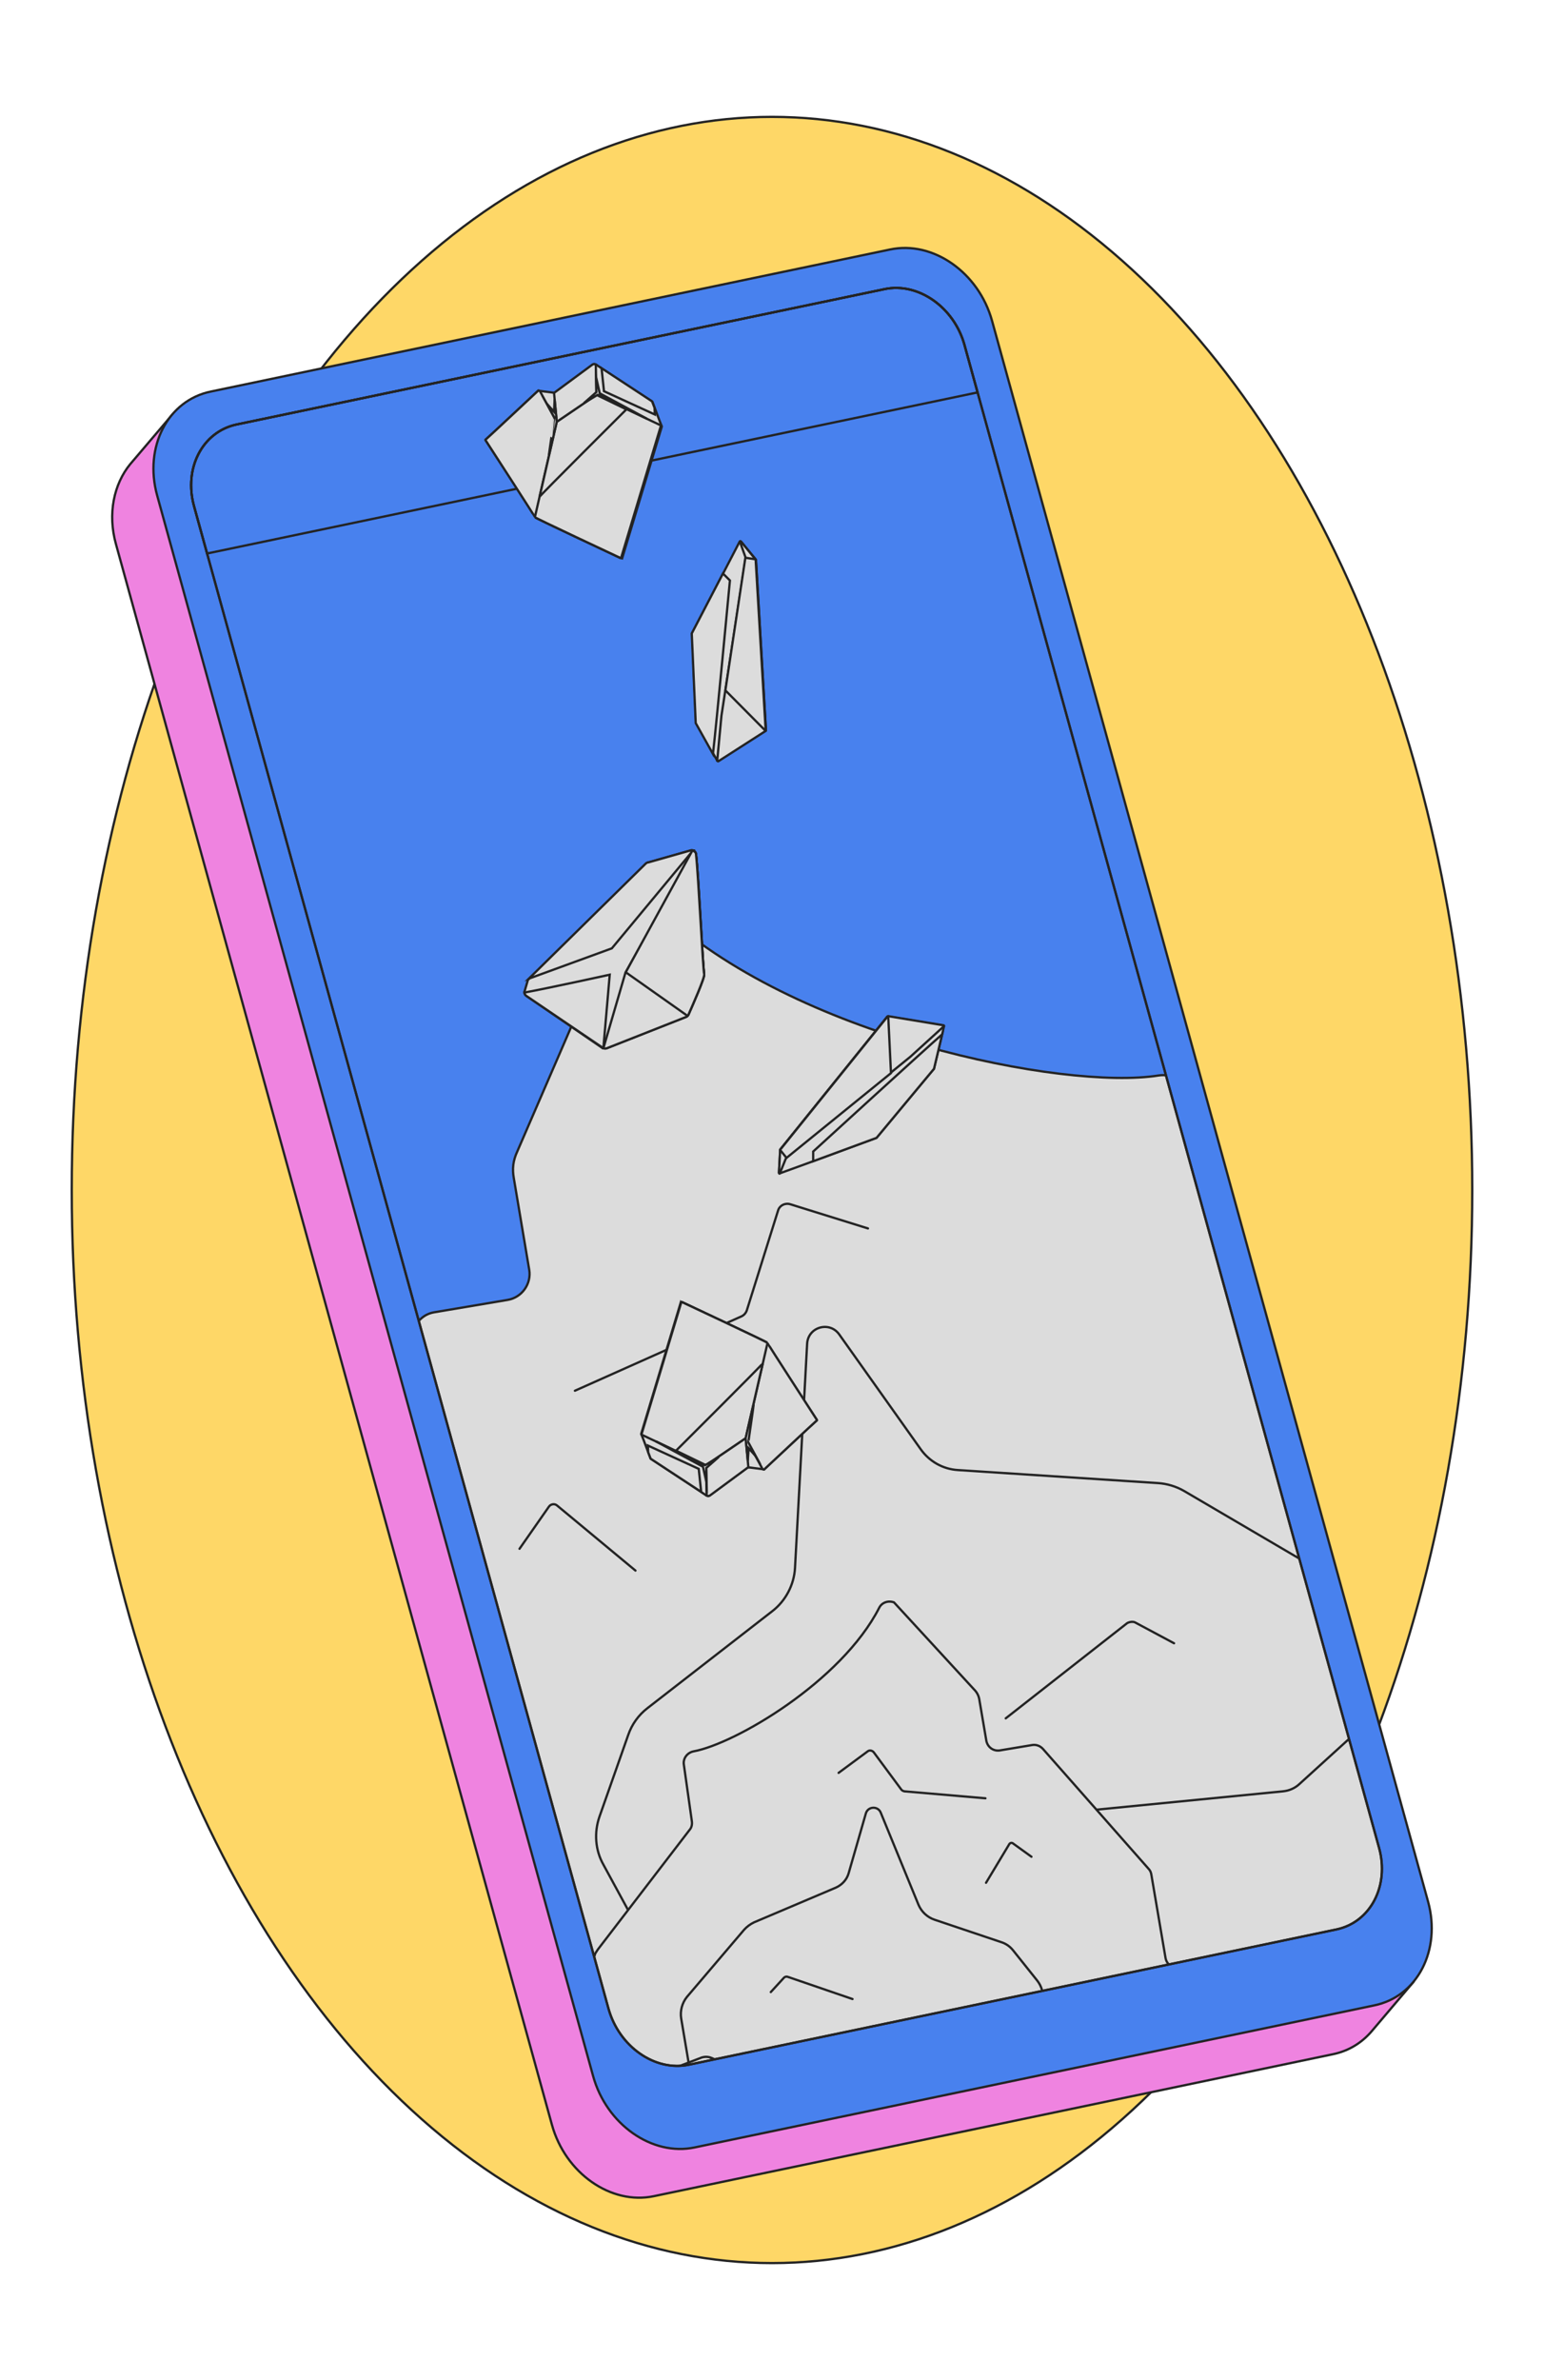 <?xml version="1.0" encoding="UTF-8"?>
<!-- Generator: Adobe Illustrator 27.9.6, SVG Export Plug-In . SVG Version: 9.03 Build 54986)  -->
<svg xmlns="http://www.w3.org/2000/svg" xmlns:xlink="http://www.w3.org/1999/xlink" version="1.1" x="0px" y="0px" viewBox="0 0 510 786" style="enable-background:new 0 0 510 786;" xml:space="preserve">
<style type="text/css">
	.st0{clip-path:url(#SVGID_00000177469377541185578190000004132410791650809986_);fill:#4881EE;}
	
		.st1{clip-path:url(#SVGID_00000177469377541185578190000004132410791650809986_);fill:#A1DDFF;stroke:#232323;stroke-width:0.75;stroke-miterlimit:10;}
	
		.st2{clip-path:url(#SVGID_00000177469377541185578190000004132410791650809986_);fill:#FED767;stroke:#232323;stroke-width:0.75;stroke-miterlimit:10;}
	.st3{fill:#A1DDFF;stroke:#232323;stroke-width:0.75;stroke-miterlimit:10;}
	.st4{fill:#FED767;stroke:#232323;stroke-width:0.75;stroke-miterlimit:10;}
	.st5{clip-path:url(#SVGID_00000160900711683622642090000008528605196045604539_);fill:#4881EE;}
	
		.st6{clip-path:url(#SVGID_00000160900711683622642090000008528605196045604539_);fill:#FED767;stroke:#232323;stroke-width:0.75;stroke-miterlimit:10;}
	
		.st7{clip-path:url(#SVGID_00000160900711683622642090000008528605196045604539_);fill:#A1DDFF;stroke:#232323;stroke-width:0.75;stroke-miterlimit:10;}
	.st8{clip-path:url(#SVGID_00000183951415152120927630000011290664787267806378_);fill:#4881EE;}
	
		.st9{clip-path:url(#SVGID_00000183951415152120927630000011290664787267806378_);fill:#A1DDFF;stroke:#232323;stroke-width:0.75;stroke-miterlimit:10;}
	.st10{fill:#AD7EEA;stroke:#232323;stroke-miterlimit:10;}
	.st11{fill:#438066;stroke:#232323;stroke-width:0.75;stroke-miterlimit:10;}
	.st12{fill:#F086E2;stroke:#232323;stroke-width:0.75;stroke-miterlimit:10;}
	.st13{fill:#FED767;stroke:#343434;stroke-miterlimit:10;}
	.st14{fill:#4881EE;stroke:#000000;stroke-linecap:round;stroke-linejoin:round;stroke-miterlimit:10;}
	.st15{fill:#FFD45F;stroke:#232323;stroke-width:0.75;stroke-miterlimit:10;}
	.st16{fill:#EF83E0;stroke:#232323;stroke-width:0.75;stroke-miterlimit:10;}
	.st17{fill:#E24343;stroke:#232323;stroke-width:0.75;stroke-miterlimit:10;}
	.st18{fill:#FFFFFF;}
	.st19{fill:#AC81EC;stroke:#232323;stroke-width:0.75;stroke-miterlimit:10;}
	.st20{fill:#DCDCDC;stroke:#232323;stroke-width:0.75;stroke-miterlimit:10;}
	.st21{fill:#DCDCDC;stroke:#232323;stroke-width:0.75;stroke-linecap:round;stroke-miterlimit:10;}
	.st22{fill:#343434;stroke:#232323;stroke-width:0.75;stroke-linecap:round;stroke-miterlimit:10;}
	.st23{fill:#232323;stroke:#232323;stroke-width:0.75;stroke-linecap:round;stroke-miterlimit:10;}
	.st24{fill:none;stroke:#232323;stroke-width:0.75;stroke-linecap:round;stroke-miterlimit:10;}
	.st25{opacity:0.5;fill:#438066;stroke:#232323;stroke-width:0.75;stroke-miterlimit:10;}
	.st26{fill:#AD7EEA;stroke:#232323;stroke-width:0.75;stroke-miterlimit:10;}
	.st27{fill:#EF83E0;stroke:#232323;stroke-width:0.75;stroke-linecap:round;stroke-linejoin:round;stroke-miterlimit:10;}
	.st28{fill:#FFFFFF;stroke:#232323;stroke-width:0.75;stroke-linecap:round;stroke-linejoin:round;stroke-miterlimit:10;}
	.st29{fill:#E24343;stroke:#232323;stroke-width:0.75;stroke-linecap:round;stroke-linejoin:round;stroke-miterlimit:10;}
	.st30{fill:#4881EE;stroke:#232323;stroke-width:0.75;stroke-linecap:round;stroke-linejoin:round;stroke-miterlimit:10;}
	.st31{fill:#DCDCDC;stroke:#232323;stroke-width:0.75;stroke-linecap:round;stroke-linejoin:round;stroke-miterlimit:10;}
	.st32{fill:#FED767;stroke:#232323;stroke-width:0.75;stroke-linecap:round;stroke-linejoin:round;stroke-miterlimit:10;}
	.st33{fill:#96A3A8;stroke:#232323;stroke-width:0.75;stroke-linecap:round;stroke-linejoin:round;stroke-miterlimit:10;}
	.st34{fill:#808B8E;stroke:#232323;stroke-width:0.75;stroke-linecap:round;stroke-linejoin:round;stroke-miterlimit:10;}
	.st35{fill:#B6CAD1;stroke:#232323;stroke-width:0.75;stroke-linecap:round;stroke-linejoin:round;stroke-miterlimit:10;}
	.st36{fill:#FFFFFF;stroke:#FFFFFF;stroke-linecap:round;stroke-linejoin:round;stroke-miterlimit:10;}
	.st37{fill:#343434;stroke:#232323;stroke-width:0.75;stroke-linecap:round;stroke-linejoin:round;stroke-miterlimit:10;}
	.st38{fill:#232323;stroke:#232323;stroke-width:0.75;stroke-linecap:round;stroke-linejoin:round;stroke-miterlimit:10;}
	.st39{fill:#E68161;stroke:#232323;stroke-width:0.75;stroke-miterlimit:10;}
	.st40{fill:#428EA8;stroke:#232323;stroke-width:0.75;stroke-linecap:round;stroke-linejoin:round;stroke-miterlimit:10;}
	.st41{fill:#499CC0;stroke:#232323;stroke-width:0.75;stroke-linecap:round;stroke-linejoin:round;stroke-miterlimit:10;}
	.st42{fill:#0C6C89;stroke:#232323;stroke-width:0.75;stroke-linecap:round;stroke-linejoin:round;stroke-miterlimit:10;}
	.st43{fill:#4881EE;stroke:#232323;stroke-width:0.75;stroke-miterlimit:10;}
	.st44{fill:#7CD5A6;stroke:#232323;stroke-width:0.75;stroke-miterlimit:10;}
	.st45{fill:#AC6E4A;stroke:#232323;stroke-width:0.75;stroke-miterlimit:10;}
	.st46{fill:#343434;stroke:#232323;stroke-width:0.75;stroke-miterlimit:10;}
	.st47{fill:#232323;stroke:#232323;stroke-width:0.75;stroke-miterlimit:10;}
	.st48{fill:#AC6E48;stroke:#232323;stroke-width:0.75;stroke-miterlimit:10;}
	.st49{fill:#FFD45F;stroke:#E34544;stroke-width:0.75;stroke-miterlimit:10;}
	.st50{fill:#AC6E48;stroke:#E34544;stroke-width:0.75;stroke-miterlimit:10;}
	.st51{fill:#BB4C8C;}
	.st52{fill:#EC6000;}
	.st53{fill:#6F3A8D;}
	.st54{fill:#006530;}
	.st55{fill:#84B900;}
	.st56{fill:#9C9C9B;}
	.st57{fill:#0096D8;}
	.st58{fill:#0065A6;}
	.st59{fill:#E78060;stroke:#232323;stroke-width:0.75;stroke-miterlimit:10;}
	.st60{fill:#AC81EC;stroke:#E34544;stroke-width:0.75;stroke-miterlimit:10;}
	.st61{fill:#FFFFFF;stroke:#232323;stroke-miterlimit:10;}
	.st62{fill:#F086E2;stroke:#E34544;stroke-width:0.75;stroke-miterlimit:10;}
	.st63{fill:#417F65;stroke:#232323;stroke-width:0.75;stroke-miterlimit:10;}
	.st64{fill:#417F65;stroke:#E34544;stroke-width:0.75;stroke-miterlimit:10;}
	.st65{fill:#79D3A3;stroke:#E34544;stroke-width:0.75;stroke-miterlimit:10;}
	.st66{fill:#343434;stroke:#E34544;stroke-width:0.75;stroke-miterlimit:10;}
	.st67{fill:#79D3A3;stroke:#232323;stroke-width:0.75;stroke-miterlimit:10;}
	.st68{fill:#9EDDFF;stroke:#232323;stroke-width:0.75;stroke-miterlimit:10;}
	.st69{fill:#4484F0;stroke:#232323;stroke-width:0.75;stroke-miterlimit:10;}
	.st70{fill:#4484F0;stroke:#E34544;stroke-width:0.75;stroke-miterlimit:10;}
	.st71{fill:#AC81EC;}
	.st72{fill:#E78060;}
	.st73{fill:none;stroke:#232323;stroke-width:0.75;stroke-linecap:round;stroke-linejoin:round;stroke-miterlimit:10;}
	.st74{fill:none;}
	.st75{fill:#343434;}
	.st76{fill:#DBDBDB;stroke:#232323;stroke-width:0.75;stroke-miterlimit:10;}
	.st77{fill:none;stroke:#232323;stroke-width:0.75;stroke-miterlimit:10;}
	.st78{fill:#FFFFFF;stroke:#232323;stroke-width:0.75;stroke-miterlimit:10;}
	.st79{fill:none;stroke:#5479F7;stroke-linecap:round;stroke-miterlimit:10;}
	.st80{fill:none;stroke:#4881EE;stroke-linecap:round;stroke-miterlimit:10;}
	.st81{fill:none;stroke:#A1DDFF;stroke-linecap:round;stroke-miterlimit:10;}
	.st82{fill:none;stroke:#CADDFF;stroke-linecap:round;stroke-miterlimit:10;}
	.st83{fill:none;stroke:#E34544;stroke-width:4;stroke-miterlimit:10;}
	.st84{opacity:0.8;fill:#DCDCDC;}
	.st85{fill:url(#SVGID_00000152948521615248552670000017037661131005047208_);}
	.st86{fill:url(#SVGID_00000177451200666863496350000005608745633680246203_);}
	.st87{fill:#6D84B1;}
	.st88{fill:#B0C5F3;}
	.st89{clip-path:url(#SVGID_00000114768935320482142670000015854185162672234666_);}
	.st90{fill:#AC6E4A;stroke:#232323;stroke-width:0.75;stroke-linecap:round;stroke-miterlimit:10;}
	
		.st91{clip-path:url(#SVGID_00000114768935320482142670000015854185162672234666_);fill:#232323;stroke:#232323;stroke-width:0.75;stroke-miterlimit:10;}
	
		.st92{clip-path:url(#SVGID_00000114768935320482142670000015854185162672234666_);fill:#343434;stroke:#232323;stroke-width:0.75;stroke-linecap:round;stroke-miterlimit:10;}
	
		.st93{clip-path:url(#SVGID_00000114768935320482142670000015854185162672234666_);fill:#DCDCDC;stroke:#232323;stroke-width:0.75;stroke-linecap:round;stroke-miterlimit:10;}
	.st94{fill:none;stroke:#232323;stroke-linecap:round;stroke-miterlimit:10;}
	.st95{fill:#E24343;}
	.st96{fill:#FFFFFF;stroke:#232323;stroke-width:0.75;stroke-linecap:round;stroke-miterlimit:10;}
	
		.st97{clip-path:url(#SVGID_00000114768935320482142670000015854185162672234666_);fill:none;stroke:#232323;stroke-width:0.75;stroke-linecap:round;stroke-miterlimit:10;}
	
		.st98{clip-path:url(#SVGID_00000114768935320482142670000015854185162672234666_);fill:#DCDCDC;stroke:#232323;stroke-width:0.75;stroke-linecap:round;stroke-linejoin:round;stroke-miterlimit:10;}
	.st99{fill:#232323;}
	.st100{fill:none;stroke:#DCDCDC;stroke-miterlimit:10;}
	.st101{fill:#E24343;stroke:#232323;stroke-width:0.75;stroke-linecap:round;stroke-miterlimit:10;}
	.st102{fill:#FED767;stroke:#232323;stroke-width:0.75;stroke-linecap:round;stroke-miterlimit:10;}
	.st103{fill-rule:evenodd;clip-rule:evenodd;fill:#DCDCDC;stroke:#232323;stroke-width:0.75;stroke-miterlimit:10;}
	.st104{fill-rule:evenodd;clip-rule:evenodd;fill:#232323;stroke:#232323;stroke-width:0.75;stroke-miterlimit:10;}
	
		.st105{fill-rule:evenodd;clip-rule:evenodd;fill:#2F3135;stroke:#232323;stroke-width:0.75;stroke-linecap:round;stroke-linejoin:round;stroke-miterlimit:22.926;}
	.st106{fill-rule:evenodd;clip-rule:evenodd;fill:#343434;stroke:#232323;stroke-width:0.75;stroke-miterlimit:10;}
	
		.st107{fill-rule:evenodd;clip-rule:evenodd;fill:#111214;stroke:#232323;stroke-width:0.75;stroke-linecap:round;stroke-linejoin:round;stroke-miterlimit:22.926;}
	
		.st108{fill-rule:evenodd;clip-rule:evenodd;fill:#191A1C;stroke:#232323;stroke-width:0.75;stroke-linecap:round;stroke-linejoin:round;stroke-miterlimit:22.926;}
	
		.st109{fill-rule:evenodd;clip-rule:evenodd;fill:#5D5F63;stroke:#232323;stroke-width:0.75;stroke-linecap:round;stroke-linejoin:round;stroke-miterlimit:22.926;}
	.st110{fill-rule:evenodd;clip-rule:evenodd;fill:#88C9E3;}
	.st111{fill-rule:evenodd;clip-rule:evenodd;fill:#7BB8DD;}
	.st112{fill-rule:evenodd;clip-rule:evenodd;fill:#75ABCB;}
	.st113{fill-rule:evenodd;clip-rule:evenodd;fill:#A1DDFF;stroke:#232323;stroke-width:0.75;stroke-miterlimit:10;}
	.st114{fill-rule:evenodd;clip-rule:evenodd;fill:#4881EE;stroke:#232323;stroke-width:0.75;stroke-miterlimit:10;}
	.st115{fill:#8A8A8A;}
	.st116{fill:#2C2C2C;}
	.st117{fill:#B5B5B5;}
	.st118{fill:none;stroke:#FED767;stroke-miterlimit:10;}
	
		.st119{clip-path:url(#SVGID_00000106861188013604551600000009162075025148121270_);fill:#FED767;stroke:#232323;stroke-width:0.75;stroke-miterlimit:10;}
	.st120{clip-path:url(#SVGID_00000106861188013604551600000009162075025148121270_);}
	
		.st121{clip-path:url(#SVGID_00000106861188013604551600000009162075025148121270_);fill:#E24343;stroke:#232323;stroke-width:0.75;stroke-miterlimit:10;}
	
		.st122{clip-path:url(#SVGID_00000106861188013604551600000009162075025148121270_);fill:#343434;stroke:#232323;stroke-width:0.75;stroke-miterlimit:10;}
	
		.st123{clip-path:url(#SVGID_00000106861188013604551600000009162075025148121270_);fill:#A1DDFF;stroke:#232323;stroke-width:0.75;stroke-linecap:round;stroke-linejoin:round;stroke-miterlimit:10;}
	.st124{fill:#F6E4C6;stroke:#232323;stroke-width:0.75;stroke-miterlimit:10;}
	.st125{fill:#343434;stroke:#232323;stroke-width:0.75;stroke-linejoin:round;stroke-miterlimit:10;}
	.st126{fill:#AC6E4A;stroke:#232323;stroke-width:0.75;stroke-linecap:round;stroke-linejoin:round;stroke-miterlimit:10;}
	.st127{fill:#E68161;stroke:#232323;stroke-width:0.75;stroke-linecap:round;stroke-linejoin:round;stroke-miterlimit:10;}
	.st128{fill:#FFFFFF;stroke:#000000;stroke-miterlimit:10;}
	.st129{clip-path:url(#SVGID_00000127039798318218687250000007334563168931216564_);}
	
		.st130{clip-path:url(#SVGID_00000127039798318218687250000007334563168931216564_);fill-rule:evenodd;clip-rule:evenodd;fill:#A1DDFF;stroke:#232323;stroke-width:0.75;stroke-miterlimit:10;}
	
		.st131{clip-path:url(#SVGID_00000127039798318218687250000007334563168931216564_);fill-rule:evenodd;clip-rule:evenodd;fill:#AC6E4A;stroke:#232323;stroke-width:0.75;stroke-miterlimit:10;}
	.st132{clip-path:url(#SVGID_00000036233267748868294060000011922518029353871537_);}
	.st133{clip-path:url(#SVGID_00000003079649598929819680000003474560408601724835_);}
	.st134{fill:#AD7EEA;stroke:#232323;stroke-width:0.75;stroke-linecap:round;stroke-miterlimit:10;}
	
		.st135{clip-path:url(#SVGID_00000003079649598929819680000003474560408601724835_);fill:#FED767;stroke:#232323;stroke-width:0.75;stroke-linecap:round;stroke-miterlimit:10;}
	.st136{fill:#401C3E;stroke:#232323;stroke-width:0.75;stroke-miterlimit:10;}
	.st137{fill:#FFA67D;stroke:#232323;stroke-width:0.75;stroke-miterlimit:10;}
	.st138{opacity:0.9;}
	.st139{fill:none;stroke:#000000;stroke-width:0.75;stroke-miterlimit:10;}
	.st140{clip-path:url(#SVGID_00000088111247419984350900000009411907299619800720_);}
	.st141{fill:#FED767;stroke:#343434;stroke-width:0.75;stroke-miterlimit:10;}
	.st142{fill:#EF83E0;stroke:#343434;stroke-width:0.75;stroke-miterlimit:10;}
	.st143{clip-path:url(#SVGID_00000173872057269003018630000008977236157889729710_);}
	.st144{clip-path:url(#SVGID_00000163047373699828290650000015740039107568610980_);}
	.st145{fill:#4881EE;stroke:#232323;stroke-width:0.75;stroke-linecap:round;stroke-miterlimit:10;}
	.st146{fill:#7CD5A6;stroke:#232323;stroke-width:0.75;stroke-linecap:round;stroke-miterlimit:10;}
	.st147{fill:#7CD2A4;stroke:#232323;stroke-width:0.75;stroke-miterlimit:10;}
	.st148{clip-path:url(#SVGID_00000012448681333994498040000015283524888135583156_);}
	.st149{clip-path:url(#SVGID_00000052079466512815196510000005363210588430363018_);}
	
		.st150{clip-path:url(#SVGID_00000102511437489081927130000007168647153543588771_);fill:#A1DDFF;stroke:#232323;stroke-width:0.75;stroke-miterlimit:10;}
	.st151{clip-path:url(#SVGID_00000102511437489081927130000007168647153543588771_);}
	.st152{fill:#AC6E4A;stroke:#232323;stroke-width:0.75;stroke-linecap:round;stroke-linejoin:round;}
	.st153{fill:#FFFFFF;stroke:#232323;stroke-width:0.75;stroke-linecap:round;stroke-linejoin:round;}
	.st154{fill:#DCDCDC;stroke:#232323;stroke-width:0.75;stroke-linecap:round;stroke-linejoin:round;}
	.st155{fill:#AD7EEA;stroke:#232323;stroke-width:0.75;stroke-linecap:round;stroke-linejoin:round;}
	.st156{fill:#FED767;stroke:#232323;stroke-width:0.75;stroke-linecap:round;stroke-linejoin:round;}
	.st157{fill:#EF83E0;stroke:#232323;stroke-width:0.75;stroke-linecap:round;stroke-linejoin:round;}
	
		.st158{clip-path:url(#SVGID_00000183950379935724662620000008384549320713696953_);fill:#A1DDFF;stroke:#232323;stroke-width:0.75;stroke-miterlimit:10;}
	.st159{clip-path:url(#SVGID_00000183950379935724662620000008384549320713696953_);}
	.st160{fill:#E24343;stroke:#232323;stroke-width:0.75;stroke-linecap:round;stroke-linejoin:round;}
	.st161{fill:#A1DDFF;stroke:#232323;stroke-width:0.75;stroke-linecap:round;stroke-linejoin:round;}
	
		.st162{clip-path:url(#SVGID_00000056428256300471137960000009923778821187416986_);fill:#A1DDFF;stroke:#232323;stroke-width:0.75;stroke-miterlimit:10;}
	
		.st163{clip-path:url(#SVGID_00000056428256300471137960000009923778821187416986_);fill:#AD7EEA;stroke:#232323;stroke-width:0.75;stroke-miterlimit:10;}
	.st164{clip-path:url(#SVGID_00000056428256300471137960000009923778821187416986_);}
	.st165{fill:#FDD874;stroke:#201F1D;stroke-miterlimit:10;}
	.st166{fill:#DFDFDF;stroke:#201F1D;stroke-miterlimit:10;}
	.st167{fill:#FFFFFF;stroke:#201F1D;stroke-miterlimit:10;}
	.st168{fill:#201F1D;stroke:#201F1D;stroke-miterlimit:10;}
	.st169{fill:none;stroke:#201F1D;stroke-miterlimit:10;}
	
		.st170{clip-path:url(#SVGID_00000083075997595875040840000015459258309783957938_);fill:#A1DDFF;stroke:#232323;stroke-width:0.75;stroke-miterlimit:10;}
	.st171{clip-path:url(#SVGID_00000083075997595875040840000015459258309783957938_);}
	
		.st172{clip-path:url(#SVGID_00000180331480907899458090000010789109438586978971_);fill:#A1DDFF;stroke:#232323;stroke-width:0.75;stroke-miterlimit:10;}
	
		.st173{clip-path:url(#SVGID_00000180331480907899458090000010789109438586978971_);fill:#4881EE;stroke:#232323;stroke-width:0.75;stroke-miterlimit:10;}
	
		.st174{clip-path:url(#SVGID_00000180331480907899458090000010789109438586978971_);fill:#FFFFFF;stroke:#232323;stroke-width:0.75;stroke-miterlimit:10;}
	.st175{clip-path:url(#SVGID_00000180331480907899458090000010789109438586978971_);}
	.st176{fill:#AD7EEA;stroke:#232323;stroke-width:0.75;stroke-linecap:round;stroke-linejoin:round;stroke-miterlimit:10;}
	.st177{fill:#FED767;stroke:#000000;stroke-width:0.75;stroke-miterlimit:10;}
	
		.st178{clip-path:url(#SVGID_00000047043041553544840610000007611914292085814175_);fill:#FED767;stroke:#232323;stroke-width:0.75;stroke-miterlimit:10;}
	.st179{clip-path:url(#SVGID_00000047043041553544840610000007611914292085814175_);}
	.st180{fill:#438066;stroke:#232323;stroke-width:0.75;stroke-linecap:round;stroke-miterlimit:10;}
	.st181{fill:#232323;stroke:#232323;stroke-width:0.75;stroke-linecap:round;stroke-linejoin:round;}
	
		.st182{clip-path:url(#SVGID_00000129908020436034520470000008119343628997702020_);fill:#FED767;stroke:#232323;stroke-width:0.75;stroke-miterlimit:10;}
	.st183{clip-path:url(#SVGID_00000129908020436034520470000008119343628997702020_);}
	.st184{clip-path:url(#SVGID_00000157303268131741186780000007439393864089873341_);}
	.st185{opacity:0.76;}
	.st186{fill:none;stroke:#232323;stroke-width:0.75;}
	
		.st187{clip-path:url(#SVGID_00000120530413186246858800000004605486371608900272_);fill:#A1DDFF;stroke:#232323;stroke-width:0.75;stroke-miterlimit:10;}
	.st188{clip-path:url(#SVGID_00000120530413186246858800000004605486371608900272_);}
	.st189{fill:none;stroke:#232323;stroke-width:0.75;stroke-linecap:round;stroke-linejoin:round;}
	.st190{fill:#343434;stroke:#232323;stroke-width:0.75;stroke-linecap:round;stroke-linejoin:round;}
	.st191{fill:#4881EE;stroke:#232323;stroke-width:0.75;stroke-linecap:round;stroke-linejoin:round;}
	.st192{fill:#E68161;stroke:#232323;stroke-width:0.75;}
	.st193{fill:#A2DDFF;stroke:#232323;stroke-width:0.75;stroke-linecap:round;stroke-linejoin:round;}
	.st194{fill:#A2DDFF;stroke:#232323;stroke-width:0.75;stroke-miterlimit:10;}
	.st195{enable-background:new    ;}
	.st196{clip-path:url(#SVGID_00000154400510617607093620000015895150401945096099_);enable-background:new    ;}
	.st197{opacity:0.2;fill:#A1DDFF;stroke:#232323;stroke-width:0.75;stroke-miterlimit:10;}
	.st198{fill:#B58FEC;stroke:#201F1D;stroke-miterlimit:10;}
	.st199{fill:#F093E4;stroke:#201F1D;stroke-linecap:round;stroke-linejoin:round;stroke-miterlimit:10;}
	.st200{fill:#FFFFFF;stroke:#201F1D;stroke-linecap:round;stroke-linejoin:round;stroke-miterlimit:10;}
	.st201{fill:#E44F51;stroke:#201F1D;stroke-linecap:round;stroke-linejoin:round;stroke-miterlimit:10;}
	.st202{fill:#5291EF;stroke:#201F1D;stroke-linecap:round;stroke-linejoin:round;stroke-miterlimit:10;}
	.st203{fill:#DFDFDF;stroke:#201F1D;stroke-linecap:round;stroke-linejoin:round;stroke-miterlimit:10;}
	.st204{fill:#FDD874;stroke:#201F1D;stroke-linecap:round;stroke-linejoin:round;stroke-miterlimit:10;}
	.st205{fill:#96A3A8;stroke:#201F1D;stroke-linecap:round;stroke-linejoin:round;stroke-miterlimit:10;}
	.st206{fill:#808B8E;stroke:#201F1D;stroke-linecap:round;stroke-linejoin:round;stroke-miterlimit:10;}
	.st207{fill:#B6CAD1;stroke:#201F1D;stroke-linecap:round;stroke-linejoin:round;stroke-miterlimit:10;}
	.st208{fill:#3B3B3B;stroke:#201F1D;stroke-linecap:round;stroke-linejoin:round;stroke-miterlimit:10;}
	.st209{fill:#272727;stroke:#201F1D;stroke-linecap:round;stroke-linejoin:round;stroke-miterlimit:10;}
	.st210{fill:#E88B6F;stroke:#201F1D;stroke-miterlimit:10;}
	.st211{fill:#428EA8;stroke:#201F1D;stroke-linecap:round;stroke-linejoin:round;stroke-miterlimit:10;}
	.st212{fill:#499CC0;stroke:#201F1D;stroke-linecap:round;stroke-linejoin:round;stroke-miterlimit:10;}
	.st213{fill:#0C6C89;stroke:#201F1D;stroke-linecap:round;stroke-linejoin:round;stroke-miterlimit:10;}
	.st214{fill:#F093E4;stroke:#201F1D;stroke-miterlimit:10;}
	.st215{fill:#E44F51;stroke:#201F1D;stroke-miterlimit:10;}
	.st216{fill:#272727;stroke:#201F1D;stroke-miterlimit:10;}
	.st217{fill:none;stroke:#201F1D;stroke-linecap:round;stroke-miterlimit:10;}
	.st218{fill:#E44F51;stroke:#201F1D;stroke-linecap:round;stroke-miterlimit:10;}
	.st219{fill:#FDD874;stroke:#201F1D;stroke-linecap:round;stroke-miterlimit:10;}
	.st220{fill:#AAE1FD;stroke:#201F1D;stroke-miterlimit:10;}
	.st221{fill:#FFD56C;stroke:#201F1D;stroke-miterlimit:10;}
	.st222{fill:none;stroke:#201F1D;stroke-linecap:round;stroke-linejoin:round;stroke-miterlimit:10;}
	.st223{fill:#5291EF;stroke:#201F1D;stroke-miterlimit:10;}
	.st224{fill:none;stroke:#5F8AF7;stroke-linecap:round;stroke-miterlimit:10;}
	.st225{fill:none;stroke:#5291EF;stroke-linecap:round;stroke-miterlimit:10;}
	.st226{fill:none;stroke:#AAE1FD;stroke-linecap:round;stroke-miterlimit:10;}
	.st227{fill:none;stroke:#CFE2FF;stroke-linecap:round;stroke-miterlimit:10;}
	.st228{fill:#DFDFDF;stroke:#201F1D;stroke-linecap:round;stroke-miterlimit:10;}
	.st229{clip-path:url(#SVGID_00000041982404109809477650000011882728412307315892_);}
	.st230{fill:#272727;stroke:#201F1D;stroke-linecap:round;stroke-miterlimit:10;}
	.st231{fill:#3B3B3B;stroke:#201F1D;stroke-linecap:round;stroke-miterlimit:10;}
	.st232{fill:#B47956;stroke:#201F1D;stroke-linecap:round;stroke-miterlimit:10;}
	
		.st233{clip-path:url(#SVGID_00000041982404109809477650000011882728412307315892_);fill:#272727;stroke:#201F1D;stroke-miterlimit:10;}
	
		.st234{clip-path:url(#SVGID_00000041982404109809477650000011882728412307315892_);fill:#3B3B3B;stroke:#201F1D;stroke-linecap:round;stroke-miterlimit:10;}
	
		.st235{clip-path:url(#SVGID_00000041982404109809477650000011882728412307315892_);fill:#DFDFDF;stroke:#201F1D;stroke-linecap:round;stroke-miterlimit:10;}
	.st236{fill:none;stroke:#272727;stroke-linecap:round;stroke-miterlimit:10;}
	.st237{fill:#E44F51;}
	.st238{fill:#FFFFFF;stroke:#201F1D;stroke-linecap:round;stroke-miterlimit:10;}
	.st239{fill:#201F1D;stroke:#201F1D;stroke-linecap:round;stroke-miterlimit:10;}
	.st240{fill:#3B3B3B;stroke:#201F1D;stroke-miterlimit:10;}
	
		.st241{clip-path:url(#SVGID_00000041982404109809477650000011882728412307315892_);fill:none;stroke:#201F1D;stroke-linecap:round;stroke-miterlimit:10;}
	
		.st242{clip-path:url(#SVGID_00000041982404109809477650000011882728412307315892_);fill:#DFDFDF;stroke:#201F1D;stroke-linecap:round;stroke-linejoin:round;stroke-miterlimit:10;}
	
		.st243{clip-path:url(#SVGID_00000078030207248578345680000011980824400312570527_);fill:#FDD874;stroke:#201F1D;stroke-miterlimit:10;}
	.st244{clip-path:url(#SVGID_00000078030207248578345680000011980824400312570527_);}
	
		.st245{clip-path:url(#SVGID_00000078030207248578345680000011980824400312570527_);fill:#E44F51;stroke:#201F1D;stroke-miterlimit:10;}
	
		.st246{clip-path:url(#SVGID_00000078030207248578345680000011980824400312570527_);fill:#3B3B3B;stroke:#201F1D;stroke-miterlimit:10;}
	
		.st247{clip-path:url(#SVGID_00000078030207248578345680000011980824400312570527_);fill:#AAE1FD;stroke:#201F1D;stroke-linecap:round;stroke-linejoin:round;stroke-miterlimit:10;}
	.st248{fill:#F6E6CC;stroke:#201F1D;stroke-miterlimit:10;}
	.st249{fill:#3B3B3B;stroke:#201F1D;stroke-linejoin:round;stroke-miterlimit:10;}
	.st250{fill:#B47956;stroke:#201F1D;stroke-miterlimit:10;}
	.st251{fill:#B47956;stroke:#201F1D;stroke-linecap:round;stroke-linejoin:round;stroke-miterlimit:10;}
	.st252{fill:#E88B6F;stroke:#201F1D;stroke-linecap:round;stroke-linejoin:round;stroke-miterlimit:10;}
	.st253{fill:url(#SVGID_00000142144130696202477540000009707018858442249394_);}
	.st254{fill:#7890B8;}
	.st255{fill:#B8CDF3;}
	.st256{fill:#F196E6;stroke:#201F1D;stroke-miterlimit:10;}
	.st257{fill:#4A886F;stroke:#201F1D;stroke-miterlimit:10;}
	.st258{fill:#84D5AB;stroke:#201F1D;stroke-miterlimit:10;}
	.st259{fill-rule:evenodd;clip-rule:evenodd;fill:#92CFE5;}
	.st260{fill-rule:evenodd;clip-rule:evenodd;fill:#85C0E0;}
	.st261{fill-rule:evenodd;clip-rule:evenodd;fill:#80B4D0;}
	.st262{fill-rule:evenodd;clip-rule:evenodd;fill:#AAE1FD;stroke:#201F1D;stroke-miterlimit:10;}
	.st263{fill-rule:evenodd;clip-rule:evenodd;fill:#5291EF;stroke:#201F1D;stroke-miterlimit:10;}
	.st264{fill:#949494;}
	.st265{fill:#201F1D;}
	.st266{fill:#323232;}
	.st267{fill:#BCBCBC;}
	.st268{fill:none;stroke:#FDD874;stroke-miterlimit:10;}
	.st269{fill:none;stroke:#232323;stroke-miterlimit:10;}
	.st270{fill:#FFFFFF;stroke:#343434;stroke-miterlimit:10;}
	.st271{fill:#FFFFFF;stroke:#000000;stroke-width:0.902;stroke-linecap:round;stroke-linejoin:round;stroke-miterlimit:10;}
	.st272{fill:#4D4D4D;stroke:#000000;stroke-width:0.5;}
	.st273{fill:#7AB1E1;stroke:#000000;stroke-width:0.5;stroke-miterlimit:10;}
	.st274{fill:none;stroke:#000000;stroke-width:0.5;stroke-linecap:round;stroke-linejoin:round;}
	.st275{stroke:#000000;stroke-width:0.5;stroke-linecap:round;stroke-linejoin:round;}
	.st276{fill:#AC6E4A;stroke:#000000;stroke-width:0.5;stroke-miterlimit:10;}
	.st277{fill:#438066;stroke:#000000;stroke-width:0.5;stroke-miterlimit:10;}
	.st278{fill:#7CD5A6;stroke:#000000;stroke-width:0.5;stroke-miterlimit:10;}
	.st279{fill:#FFFFFF;stroke:#000000;stroke-width:0.5;}
	.st280{fill:#B1A095;stroke:#000000;stroke-width:0.5;stroke-miterlimit:10;}
	.st281{fill:none;stroke:#343434;stroke-miterlimit:10;}
	.st282{fill-rule:evenodd;clip-rule:evenodd;fill:#DFDFDF;stroke:#201F1D;stroke-miterlimit:10;}
	.st283{fill-rule:evenodd;clip-rule:evenodd;fill:#272727;stroke:#201F1D;stroke-miterlimit:10;}
	
		.st284{fill-rule:evenodd;clip-rule:evenodd;fill:#36383C;stroke:#201F1D;stroke-linecap:round;stroke-linejoin:round;stroke-miterlimit:22.926;}
	.st285{fill-rule:evenodd;clip-rule:evenodd;fill:#3B3B3B;stroke:#201F1D;stroke-miterlimit:10;}
	
		.st286{fill-rule:evenodd;clip-rule:evenodd;fill:#0F1114;stroke:#201F1D;stroke-linecap:round;stroke-linejoin:round;stroke-miterlimit:22.926;}
	
		.st287{fill-rule:evenodd;clip-rule:evenodd;fill:#1A1C1E;stroke:#201F1D;stroke-linecap:round;stroke-linejoin:round;stroke-miterlimit:22.926;}
	
		.st288{fill-rule:evenodd;clip-rule:evenodd;fill:#686A6E;stroke:#201F1D;stroke-linecap:round;stroke-linejoin:round;stroke-miterlimit:22.926;}
	.st289{fill:#87D7AD;stroke:#201F1D;stroke-miterlimit:10;}
	.st290{fill:#7CD4A6;stroke:#000000;stroke-linecap:round;stroke-linejoin:round;stroke-miterlimit:10;}
	.st291{fill:none;stroke:#000000;stroke-linecap:round;stroke-linejoin:round;stroke-miterlimit:10;}
	.st292{fill:#FFFFFF;stroke:#000000;stroke-linecap:round;stroke-linejoin:round;stroke-miterlimit:10;}
	.st293{fill:#4881EE;}
	.st294{fill:#030303;}
	.st295{clip-path:url(#SVGID_00000104700927974244926020000004411416424272380837_);}
	.st296{fill:none;stroke:#1D1D1B;stroke-miterlimit:10;}
	.st297{fill:none;stroke:#1D1D1B;stroke-linecap:round;stroke-linejoin:round;stroke-miterlimit:10;}
	.st298{fill:#438066;}
	.st299{fill:#FED767;}
	.st300{fill:#E68161;}
	.st301{clip-path:url(#SVGID_00000044900698908411773730000010730392182650780803_);}
	.st302{fill:#E58161;stroke:#343434;stroke-miterlimit:10;}
	.st303{fill:#343434;stroke:#343434;stroke-miterlimit:10;}
	.st304{fill:#A1DDFF;stroke:#343434;stroke-miterlimit:10;}
	.st305{fill:#DCDCDC;stroke:#343434;stroke-miterlimit:10;}
	.st306{fill:#438066;stroke:#343434;stroke-miterlimit:10;}
	.st307{fill:#EF83E0;stroke:#343434;stroke-miterlimit:10;}
	.st308{fill:#AD7EEA;stroke:#343434;stroke-miterlimit:10;}
	.st309{fill:#E24343;stroke:#343434;stroke-miterlimit:10;}
	.st310{fill:#7CD5A6;stroke:#343434;stroke-miterlimit:10;}
	.st311{fill:#438066;stroke:#343434;stroke-linecap:round;stroke-linejoin:round;}
	.st312{fill:#7CD5A6;}
	.st313{fill:none;stroke:#343434;stroke-linecap:round;stroke-linejoin:round;}
	.st314{fill:#343434;stroke:#343434;stroke-linecap:round;stroke-linejoin:round;}
	.st315{fill:#FED767;stroke:#343434;stroke-linecap:round;stroke-linejoin:round;}
	.st316{fill:#FFD75D;stroke:#232323;stroke-width:0.75;stroke-miterlimit:10;}
	.st317{fill:#343434;stroke:#000000;stroke-linecap:round;stroke-linejoin:round;stroke-miterlimit:10;}
	.st318{fill:#1A1A1A;}
	.st319{fill:#FFFFFF;stroke:#000000;stroke-width:0.5;stroke-miterlimit:10;}
	.st320{fill:#067E87;}
	.st321{clip-path:url(#SVGID_00000134966615355277382570000001035135498138337959_);}
	.st322{fill:#E68161;stroke:#343434;stroke-linecap:round;stroke-linejoin:round;}
	.st323{fill:#A2DDFF;stroke:#343434;stroke-linecap:round;stroke-linejoin:round;}
	.st324{fill:#A2DDFF;stroke:#343434;stroke-miterlimit:10;}
	.st325{fill:#7CD5A6;stroke:#343434;stroke-linecap:round;stroke-linejoin:round;}
	.st326{fill:#4881EE;stroke:#343434;}
	.st327{fill:#DCDCDC;stroke:#1D1D1B;stroke-linecap:round;stroke-linejoin:round;stroke-miterlimit:10;}
</style>
<g id="Layer_2">
	<ellipse class="st4" cx="255" cy="393" rx="231.3" ry="354.4"></ellipse>
</g>
<g id="Calque_1">
	<g>
		<g>
			<path class="st16" d="M466.5,655l-7.3,1.1c0.4-3.9,0.1-8-1-12.1l-144-522c-4.4-16-19.5-26.6-33.7-23.6L56.6,145.2l0-7.9l-13.6,16     c0,0,0,0,0,0l0,0l0,0c-5.4,6.6-7.5,16.4-4.7,26.4l144,522c4.4,16,19.5,26.6,33.7,23.6l224.4-46.9c5.2-1.1,9.5-3.8,12.8-7.7     L466.5,655z"></path>
			<path class="st43" d="M195.9,685.6l-144-522c-4.4-16,3.5-31.4,17.8-34.3L294,82.4c14.2-3,29.3,7.6,33.7,23.6l144,522     c4.4,16-3.5,31.4-17.8,34.3l-224.4,46.9C215.4,712.2,200.3,701.6,195.9,685.6z"></path>
			<g>
				<defs>
					<path id="SVGID_00000167390275694874391040000017219832127889106878_" d="M318.6,114l136.9,496.2c3.5,12.6-2.8,24.6-14,27       l-214,44.7c-11.2,2.3-23-6-26.5-18.5L64.1,167.2c-3.5-12.6,2.8-24.6,14-27l214-44.7C303.3,93.1,315.2,101.5,318.6,114z"></path>
				</defs>
				<clipPath id="SVGID_00000008137831442367656380000000269273361640218500_">
					<use xlink:href="#SVGID_00000167390275694874391040000017219832127889106878_" style="overflow:visible;"></use>
				</clipPath>
				<g style="clip-path:url(#SVGID_00000008137831442367656380000000269273361640218500_);">
					<g>
						<g>
							<path class="st21" d="M498.5,470.5L404.8,409c-2-1.3-3.4-3.4-3.8-5.8l-8.2-41c-0.8-4.8-5.4-7.8-10.2-7         c-30.9,4.9-120.6-12.7-165.2-55.2c-3.2-3.1-8.3-3.1-11.7-0.2l-34.8,80.4c-1.5,3.2-1.7,5.9-1.2,8.8l5.1,30.3         c0.8,4.7-2.4,9.2-7.1,10l-24.3,4.1c-3,0.5-5.4,2.5-6.6,5.3l-44.7,110c-0.6,1.5-0.8,3.1-0.5,4.7l10.5,62         c0.6,3.6-1.1,7.2-4.3,9L53,650c-3.5,2-5.1,6.1-4,9.9l27.2,94.6c1.2,4.2,5.4,6.9,9.8,6.1l466.6-79c5.6-1,8.8-7,6.4-12.2         l-32.5-69.5c-0.5-1.1-0.8-2.3-0.8-3.5l-1.4-88.3c0-1.8-0.6-3.5-1.6-4.9l-21.8-30.3C500.2,471.9,499.4,471.1,498.5,470.5z"></path>
							<path class="st31" d="M286.7,405.7l-25.7-8c-1.7-0.5-3.5,0.4-4,2.1l-10.3,32.9c-0.3,0.9-0.9,1.6-1.7,2l-55.1,24.6"></path>
							<path class="st31" d="M209.9,518.7L184,497.2c-0.8-0.7-2.1-0.5-2.7,0.4l-9.7,13.9"></path>
						</g>
						<path class="st21" d="M443.3,692.4l38.7-83.6c0.7-3,6.5-25.1,6-28.1l-30.9-41.5c-1-5.7-4.4-10.6-9.4-13.6l-56.6-33.2        c-2.6-1.5-5.6-2.4-8.6-2.6l-66.1-4.3c-4.9-0.3-9.4-2.8-12.3-6.9l-26.9-37.9c-3.2-4.5-10.3-2.5-10.6,3.1l-4,74        c-0.3,5.6-3.1,10.9-7.5,14.3l-41.2,32c-3,2.3-5.2,5.4-6.4,8.9L198,600c-1.8,5.2-1.4,11,1.3,15.8l16.7,30.7        c2.4,4.4,3,9.6,1.7,14.5l-17.7,64.4c-2.2,7.8,4.6,15.2,12.5,13.8l222-38.4C438.8,700.1,442.3,696.8,443.3,692.4z"></path>
						<path class="st21" d="M308.1,658.8l28-27.3c0.7-0.7,1.2-1.4,1.7-2.2l14.5-26.5c1.5-2.7,4.3-4.6,7.4-4.9l64.1-6.3        c2-0.2,3.9-1,5.4-2.4l16.5-15c1.8-1.6,4.2-2.5,6.6-2.5l17.5,0.5c2.9,0.1,5.7,1.5,7.4,3.9l75.2,104.7l-253.1,42.9l6-59.1        C305.5,662.4,306.5,660.3,308.1,658.8z"></path>
						<path class="st31" d="M387.8,542.7l-12.9-6.9c-0.8-0.4-2.3-0.1-2.9,0.5l-39.8,31.2"></path>
					</g>
					<g>
						<g>
							<path class="st21" d="M197.5,643.8l30.3-39.5c0.7-0.8,0.9-1.9,0.7-3l-2.6-18.4c-0.4-2.1,1.1-4.1,3.2-4.5         c13.7-2.5,48.8-23,61.3-47.4c0.9-1.8,3-2.5,4.9-1.8l26.4,28.7c1.1,1.1,1.6,2.2,1.8,3.5l2.3,13.5c0.4,2.1,2.3,3.5,4.4,3.2         l10.8-1.8c1.3-0.2,2.6,0.3,3.5,1.3l34.9,39.6c0.5,0.5,0.8,1.2,0.9,1.9l4.7,27.6c0.3,1.6,1.5,2.8,3.1,3.1l22.6,4.2         c1.7,0.3,3,1.8,3.1,3.6l2.4,43.7c0.1,2-1.3,3.7-3.2,4l-207.5,35.2c-2.5,0.4-4.7-1.7-4.5-4.2l3.5-34c0.1-0.5,0-1.1-0.2-1.6         l-12.4-37.3c-0.2-0.7-0.3-1.6,0-2.3l4.7-15.9C197,644.6,197.2,644.2,197.5,643.8z"></path>
							<path class="st31" d="M277,585.5l9.6-7.1c0.6-0.5,1.5-0.3,2,0.3l9.1,12.3c0.2,0.3,0.6,0.5,1,0.6l26.8,2.3"></path>
							<path class="st31" d="M325.7,621.8l7.7-12.8c0.3-0.4,0.8-0.5,1.2-0.2l6.1,4.4"></path>
						</g>
						<path class="st21" d="M253.2,728.9L230,691.8c-0.7-1.2-1.2-2.4-1.4-3.8l-3.6-21.4c-0.4-2.5,0.3-5.1,1.9-7.1l18.9-22.2        c0.9-1,2-1.8,3.2-2.4l27.1-11.5c2-0.9,3.6-2.6,4.2-4.7l5.7-19.8c0.7-2.4,4-2.5,4.9-0.3l12.5,30.5c1,2.3,2.9,4.1,5.3,4.9        l22,7.4c1.6,0.5,3,1.5,4,2.8l7.9,9.9c1.5,1.9,2.2,4.4,1.8,6.8l-2.5,15.3c-0.4,2.2,0.1,4.5,1.4,6.3l16.9,24.5        c2,3,0.3,7.1-3.2,7.6l-98.9,16.4C256.2,731.5,254.2,730.6,253.2,728.9z"></path>
						<path class="st21" d="M305,695l-15.8-7.4c-0.4-0.2-0.7-0.4-1-0.7l-10-9c-1-0.9-2.5-1.3-3.8-1l-27.8,6.8        c-0.9,0.2-1.8,0.1-2.6-0.2l-9.1-3.9c-1-0.4-2.1-0.4-3.1-0.1l-7.3,2.8c-1.2,0.5-2.2,1.5-2.5,2.7l-16.2,55L318.2,721l-11.2-24        C306.7,696.1,305.9,695.4,305,695z"></path>
						<path class="st31" d="M254.6,657.9l4.4-4.8c0.3-0.3,0.9-0.4,1.3-0.2l21.3,7.3"></path>
					</g>
				</g>
				
					<use xlink:href="#SVGID_00000167390275694874391040000017219832127889106878_" style="overflow:visible;fill:none;stroke:#232323;stroke-width:0.75;stroke-miterlimit:10;"></use>
			</g>
			<path class="st77" d="M318.6,114l136.9,496.2c3.5,12.6-2.8,24.6-14,27l-214,44.7c-11.2,2.3-23-6-26.5-18.5L64.1,167.2     c-3.5-12.6,2.8-24.6,14-27l214-44.7C303.3,93.1,315.2,101.5,318.6,114z"></path>
			<path class="st77" d="M318.6,114l4.3,15.6L68.4,182.8l-4.3-15.6c-3.5-12.6,2.8-24.6,14-27l214-44.7     C303.3,93.1,315.2,101.5,318.6,114z"></path>
			<path class="st77" d="M188.4,129.9c3.8-0.8,7.9,2,9.1,6.4c1.2,4.3-1,8.5-4.8,9.3c-3.8,0.8-7.9-2-9.1-6.4     C182.5,134.9,184.6,130.7,188.4,129.9z"></path>
		</g>
		<g>
			<path class="st21" d="M229.9,282.2c0.8,6.5,2.1,33.7,2.6,38.7c0,0.4,0.1,0.7,0.1,0.8c0.3,1-17,2.3-17,2.3l-9.8-3.2l23-39.9     c0.1,0,0.1,0,0.2,0.1c0.1,0,0.2,0.1,0.3,0.1C229.6,281.3,229.9,281.7,229.9,282.2z"></path>
			<path class="st21" d="M229.9,282.2c0.8,6.5,2.1,33.7,2.6,38.7c0,0.4,0.1,0.7,0.1,0.8c0.3,1-4.1,10.9-5.2,13.4     c-0.1,0.2-0.2,0.3-0.3,0.4c-0.2,0.2-0.3,0.3-0.6,0.4l-26.1,10.3c-0.3,0.1-0.7,0.1-1.1,0c0,0-0.1,0-0.1,0c0,0-0.1,0-0.1,0L174,329     c-0.5-0.3-0.7-0.7-0.8-1.2c0-0.2,0-0.3,0.1-0.5l1-3.4c0.1-0.2,0.1-0.4,0.3-0.5c0-0.1,0.1-0.1,0.2-0.2l38.6-38     c0.2-0.2,0.6-0.4,0.9-0.4l14.1-4c0.2,0,0.3,0,0.4,0c0.1,0,0.1,0,0.2,0.1c0.1,0,0.2,0.1,0.3,0.1     C229.6,281.3,229.9,281.7,229.9,282.2z"></path>
			<path class="st21" d="M229.9,282.2c0.8,7.1,2.3,38.5,2.7,39.5c0.3,1-4.1,10.9-5.2,13.4c-0.2,0.4-0.5,0.7-0.9,0.8l-26.1,10.3     c-0.3,0.1-0.7,0.1-1.1,0l7.3-25l22.5-40.1C229.6,281.3,229.9,281.7,229.9,282.2z"></path>
			<path class="st21" d="M201.4,321.9l-2.1,24.2c0,0-0.1,0-0.1,0L174,329c-0.5-0.3-0.7-0.7-0.8-1.2     C180.9,326.4,201.4,321.9,201.4,321.9z"></path>
			<path class="st21" d="M228.9,280.9l-26.8,32.3l-27.4,10l38.6-38c0.2-0.2,0.6-0.4,0.9-0.4l14.1-4     C228.5,280.8,228.7,280.9,228.9,280.9z"></path>
			<path class="st21" d="M229.9,282.2c0.8,7.1,2.3,38.5,2.7,39.5c0.3,1-4.1,10.9-5.2,13.4c-0.1,0.2-0.2,0.3-0.3,0.4l-20.4-14.4     c0,0,15.9-29.1,22-40.2c0.1,0,0.1,0,0.2,0.1c0.1,0,0.2,0.1,0.3,0.1C229.6,281.3,229.9,281.7,229.9,282.2z"></path>
		</g>
		<g>
			<g>
				<path class="st21" d="M205,184.3c-2.3-1.1-28.4-13.3-28.3-13.5c0,0,0,0,0-0.1c-0.7-1.3-15.1-23.5-16.3-25.3c0-0.1,0-0.1,0-0.2      c1.4-1.2,16.3-15.2,17.4-16.2c0,0,0.1,0,0.1,0l0.4,0.1l4.7,0.6c0,0,0,0,0.1,0c0,0,0,0,0.1,0l12.6-9.3c0.3-0.2,0.7-0.2,1.1,0l0,0      l1.9,1.3l16.6,10.9c0,0,0,0,0.1,0.1l0.8,2.1l1.5,4l0.8,2c0,0,0,0.1,0,0.1l-13.1,43.5C205.2,184.3,205.1,184.3,205,184.3z"></path>
				<path class="st21" d="M205,184.3c-2.3-1.1-28.4-13.3-28.3-13.5c0.1-0.1-15.1-23.5-16.3-25.4c0-0.1,0-0.1,0-0.2      c1.4-1.2,16.3-15.2,17.4-16.2c0,0,0.1,0,0.1,0l0.4,0.1c1.3,2.4,3.4,6.2,5.6,10.3l13.1-8.9l8.2,53.7      C205.2,184.3,205.1,184.3,205,184.3z"></path>
			</g>
			<path class="st21" d="M205,184.3c-2.3-1.1-28.4-13.3-28.3-13.5c0,0,0,0,0-0.1l7.2-31.4l13.1-8.9l21.3,10.1c0,0,0,0.1,0,0.1     l-13.1,43.5C205.2,184.3,205.1,184.3,205,184.3z"></path>
			<path class="st21" d="M197,130.4l-13.1,8.9c0,0-5.7,25.1-5.7,24.8c0.1-0.4,28.7-28.9,28.7-28.9L197,130.4z"></path>
			<path class="st21" d="M197,130.4l-13.1,8.9l-0.9-9.6c0,0,0,0,0.1,0l12.6-9.3c0.3-0.2,0.7-0.2,1.1,0l0,0L197,130.4z"></path>
			<path class="st21" d="M216.3,136.9l-16.8-7.7l-0.8-7.6l16.6,10.9c0,0,0,0,0.1,0.1l0.8,2.1L216.3,136.9z"></path>
			<path class="st21" d="M213.7,138.3l-15.6-8.4l-1.2-5.3l0.1,4.9c0,0-4.2,3.7-4.1,3.6c0.1-0.1,3.3-2,4.5-2.7L213.7,138.3z"></path>
			<path class="st21" d="M181.3,150.5c0.1-0.2,2.6-11.2,2.6-11.2l-0.7-7.4L183,136l-2.4-2.7l2.5,4.6     C183.1,137.9,181.2,150.7,181.3,150.5z"></path>
		</g>
		<g>
			<g>
				<path class="st21" d="M244.8,178.9l4.8,5.8l0,0c0,0,0.1,0.1,0.1,0.2c0,0,3.3,56.2,3.3,56.2c0,0.1,0,0.2-0.1,0.2      c0,0-15.6,10-15.6,10c-0.1,0.1-0.3,0-0.4-0.1l-1.3-2.3l-5.7-10.2c0,0,0-0.1,0-0.1l-1.3-29.4c0,0,0-0.1,0-0.1l10.3-19.8l5.4-10.4      C244.4,178.7,244.6,178.7,244.8,178.9z"></path>
				<path class="st21" d="M244.8,178.9l4.8,5.9c0,0,0.1,0.1,0.1,0.2l3.3,56.2c0,0.1,0,0.2-0.1,0.2l-15.6,10c-0.1,0.1-0.3,0-0.4-0.1      l1.4-14.9l8-52.2l-1.9-5.3C244.4,178.7,244.6,178.7,244.8,178.9z"></path>
			</g>
			<path class="st21" d="M246.2,184.2l3.3,0.5l0,0c0,0,0.1,0.1,0.1,0.2l3.3,56.2c0,0.1,0,0.2-0.1,0.2c0,0-13.2-13.3-13.2-13.3     L246.2,184.2z"></path>
			<path class="st21" d="M241.1,191.7c0,0-4.6,48.9-5.6,57.3l-5.7-10.2c0,0,0-0.1,0-0.1l-1.3-29.4c0,0,0-0.1,0-0.1l10.3-19.8     L241.1,191.7z"></path>
		</g>
		<g>
			<g>
				<path class="st21" d="M225.2,430c2.3,1.1,28.4,13.3,28.3,13.5c0,0,0,0,0,0.1c0.7,1.3,15.1,23.5,16.3,25.3c0,0.1,0,0.1,0,0.2      c-1.4,1.2-16.3,15.2-17.4,16.2c0,0-0.1,0-0.1,0l-0.4-0.1l-4.7-0.6c0,0,0,0-0.1,0c0,0,0,0-0.1,0l-12.6,9.3      c-0.3,0.2-0.7,0.2-1.1,0l0,0l-1.9-1.3L215,481.8c0,0,0,0-0.1-0.1l-0.8-2.1l-1.5-4l-0.8-2c0,0,0-0.1,0-0.1l13.1-43.5      C225,430.1,225.1,430,225.2,430z"></path>
				<path class="st21" d="M225.2,430c2.3,1.1,28.4,13.3,28.3,13.5c-0.1,0.1,15.1,23.5,16.3,25.4c0,0.1,0,0.1,0,0.2      c-1.4,1.2-16.3,15.2-17.4,16.2c0,0-0.1,0-0.1,0l-0.4-0.1c-1.3-2.4-3.4-6.2-5.6-10.3l-13.1,8.9l-8.2-53.7      C225,430.1,225.1,430,225.2,430z"></path>
			</g>
			<path class="st21" d="M225.2,430c2.3,1.1,28.4,13.3,28.3,13.5c0,0,0,0,0,0.1l-7.2,31.4l-13.1,8.9l-21.3-10.1c0,0,0-0.1,0-0.1     l13.1-43.5C225,430.1,225.1,430,225.2,430z"></path>
			<path class="st21" d="M233.2,483.9l13.1-8.9c0,0,5.7-25.1,5.7-24.8s-28.7,28.9-28.7,28.9L233.2,483.9z"></path>
			<path class="st21" d="M233.2,483.9l13.1-8.9l0.9,9.6c0,0,0,0-0.1,0l-12.6,9.3c-0.3,0.2-0.7,0.2-1.1,0l0,0L233.2,483.9z"></path>
			<path class="st21" d="M214,477.4l16.8,7.7l0.8,7.6L215,481.8c0,0,0,0-0.1-0.1l-0.8-2.1L214,477.4z"></path>
			<path class="st21" d="M216.6,476l15.6,8.4l1.2,5.3l-0.1-4.9c0,0,4.2-3.7,4.1-3.6c-0.1,0.1-3.3,2-4.5,2.7L216.6,476z"></path>
			<path class="st21" d="M248.9,463.8c-0.1,0.2-2.6,11.2-2.6,11.2l0.7,7.4l0.3-4.1l2.4,2.7l-2.5-4.6     C247.1,476.4,249.1,463.6,248.9,463.8z"></path>
		</g>
		<g>
			<g>
				<path class="st21" d="M257.3,387.3l0.4-7.5l0,0c0-0.1,0-0.1,0.1-0.2c0,0,35.3-43.8,35.3-43.8c0.1-0.1,0.2-0.1,0.3-0.1      c0,0,18.2,3,18.2,3c0.2,0,0.3,0.2,0.2,0.3l-0.6,2.6l-2.7,11.4c0,0,0,0.1-0.1,0.1l-18.8,22.6c0,0-0.1,0.1-0.1,0.1l-20.9,7.7      l-11,4C257.5,387.7,257.3,387.5,257.3,387.3z"></path>
				<path class="st21" d="M257.3,387.3l0.4-7.6c0-0.1,0-0.1,0.1-0.2l35.3-43.8c0.1-0.1,0.2-0.1,0.3-0.1l18.2,3      c0.2,0,0.3,0.2,0.2,0.3l-11.1,10.1l-41,33.3l-2.1,5.2C257.5,387.7,257.3,387.5,257.3,387.3z"></path>
			</g>
			<path class="st21" d="M259.8,382.4l-2.1-2.6l0,0c0-0.1,0-0.1,0.1-0.2l35.3-43.8c0.1-0.1,0.2-0.1,0.3-0.1c0,0,0.9,18.7,0.9,18.7     L259.8,382.4z"></path>
			<path class="st21" d="M268.6,380.3c0,0,36.2-33.1,42.6-38.7l-2.7,11.4c0,0,0,0.1-0.1,0.1l-18.8,22.6c0,0-0.1,0.1-0.1,0.1     l-20.9,7.7L268.6,380.3z"></path>
		</g>
	</g>
</g>
<g id="Calque_3">
</g>
<g id="Calque_4_00000083090891286725314790000016015312521343725443_">
</g>
</svg>
